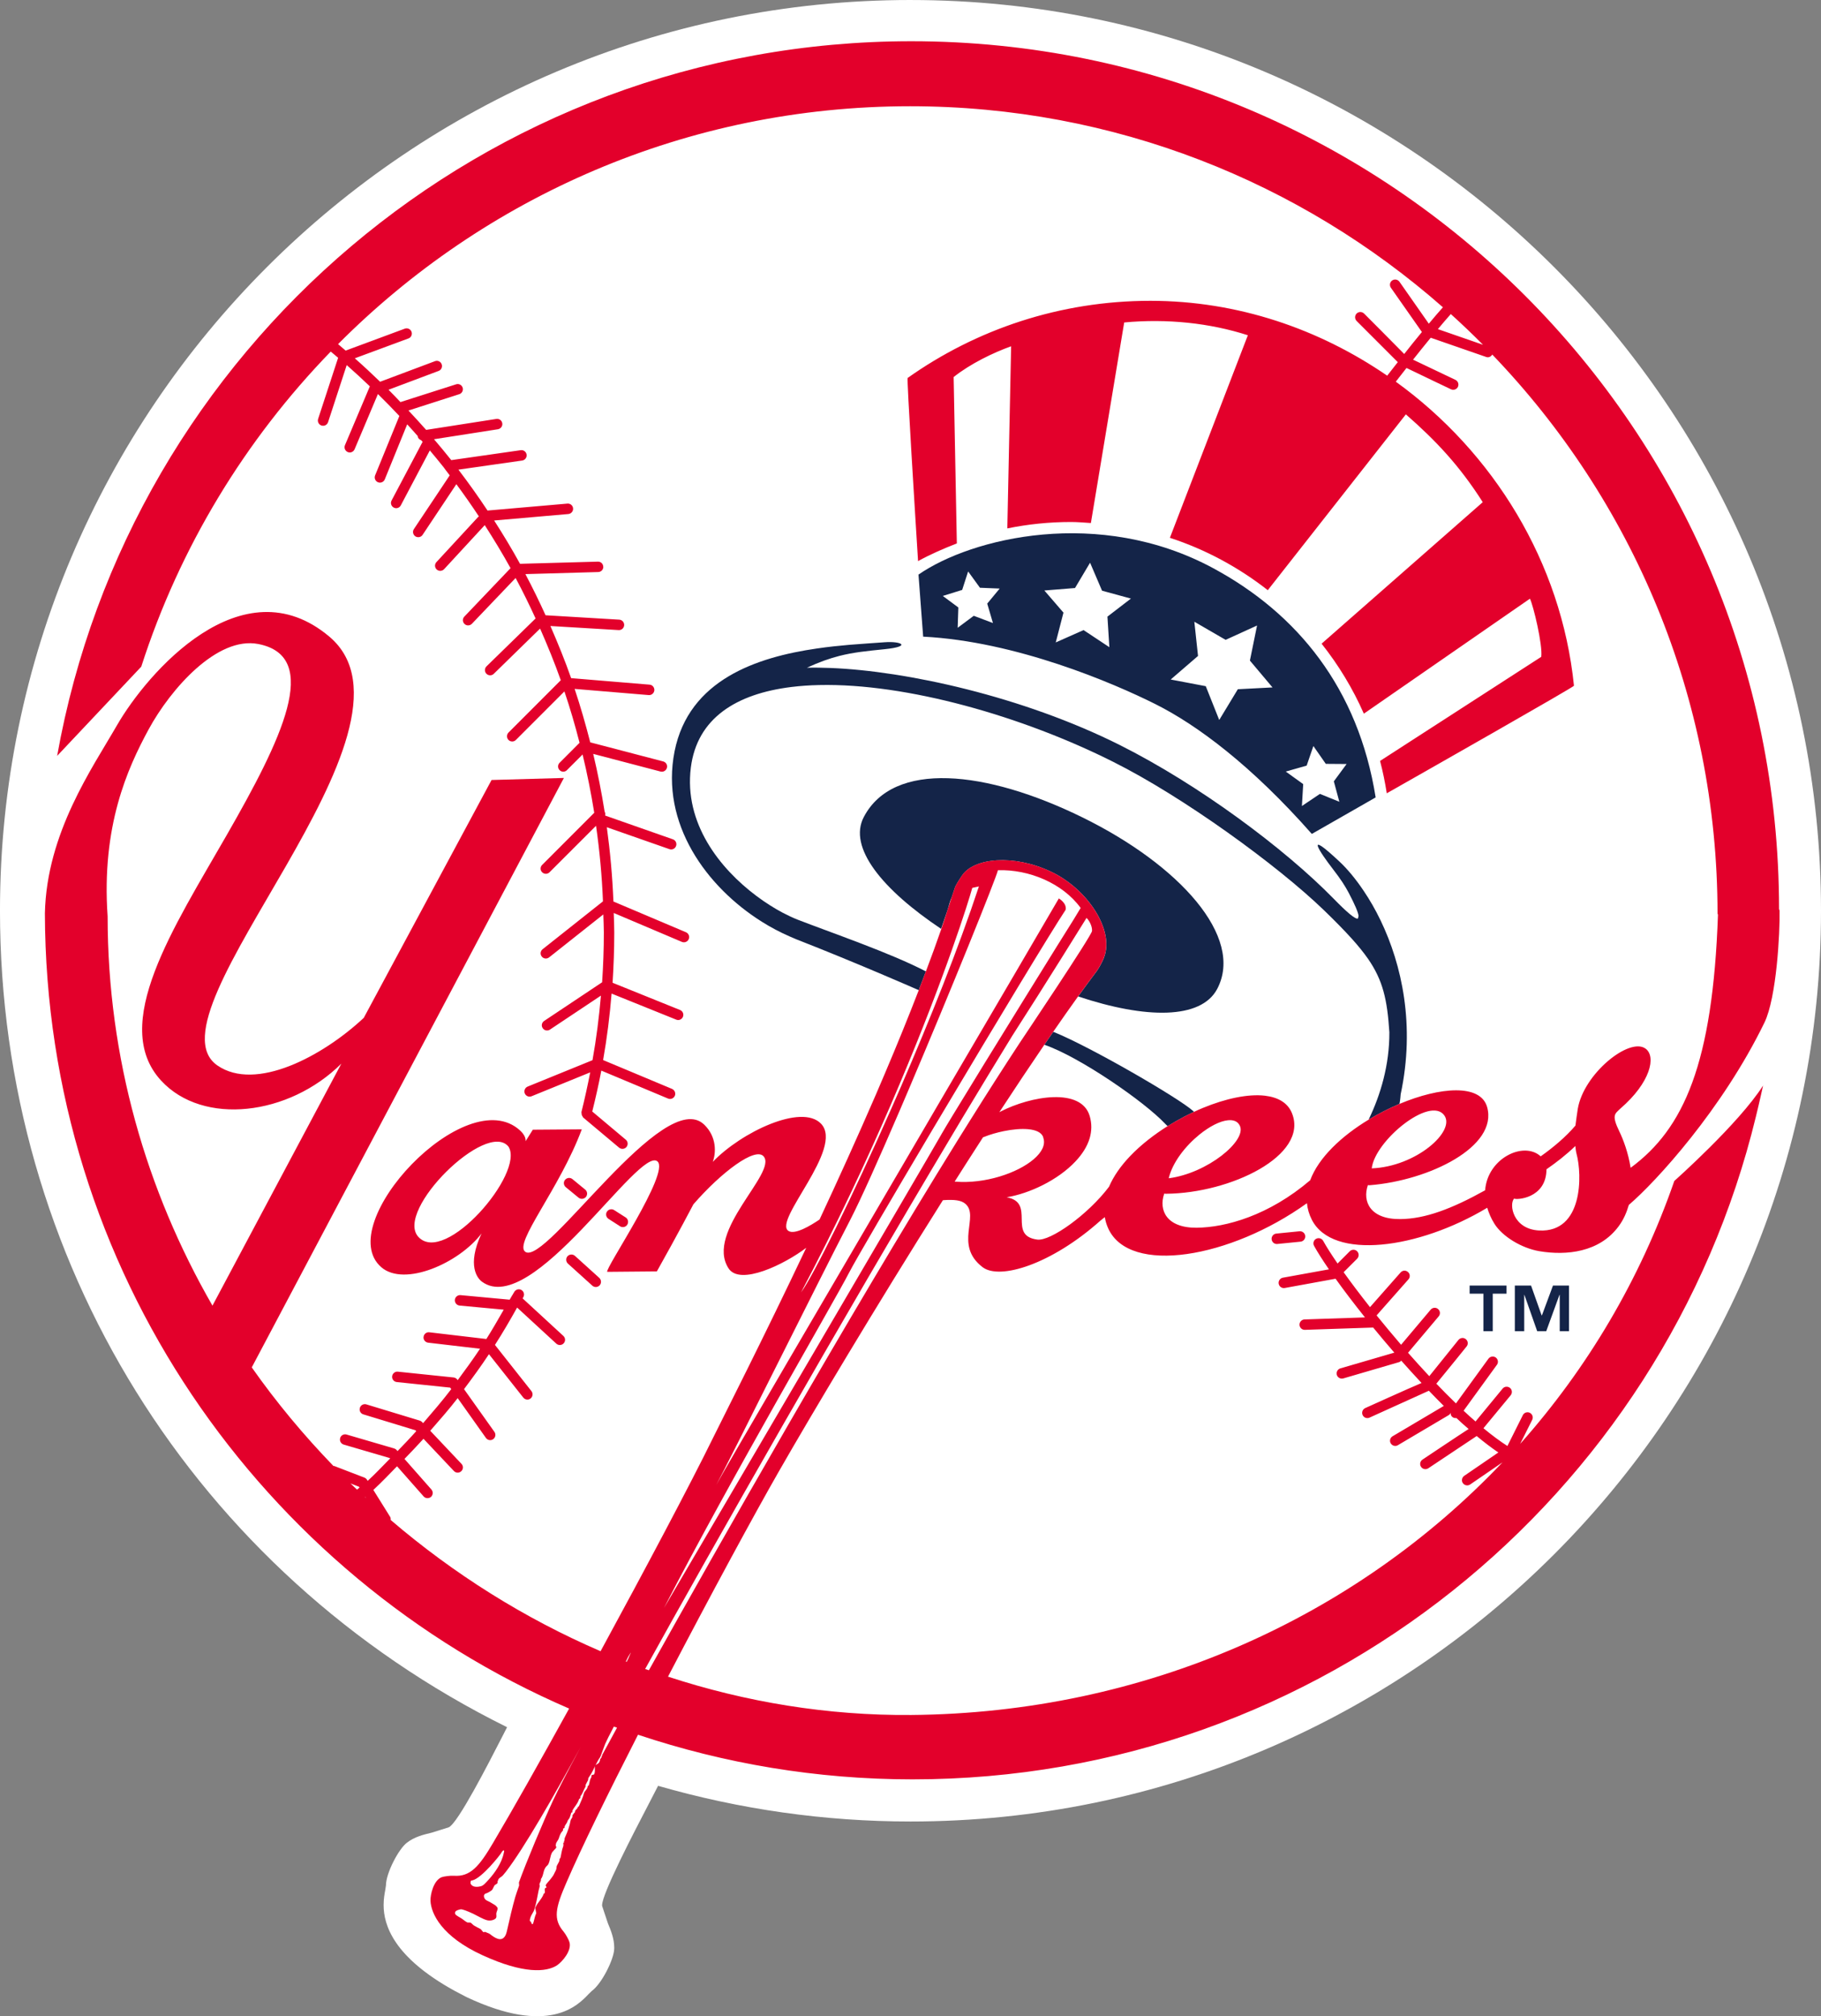 <svg xmlns="http://www.w3.org/2000/svg" clip-rule="evenodd" fill-rule="evenodd" viewBox="158.04 65 243.92 270"><rect x="158.04" y="65" width="243.92" height="270" fill="#808080" stroke="none"/><path d="m280.002 65c-67.249 0-121.964 54.709-121.964 121.959 0 46.754 26.028 88.596 67.924 109.338l-.578 1.129c-1.947 3.799-5.997 11.706-7.233 12.278l-2.29.717c-1.129.273-2.295.551-3.322 1.348-1.107.845-2.803 4.071-2.803 5.73l-.086.567c-.091.498-.225 1.193-.225 2.044 0 2.696 1.337 6.971 9.453 11.46l1.648.867c11.053 5.211 14.916 1.118 16.366-.412l.412-.401c1.343-.974 2.964-4.232 3.007-5.628l.005-.155c0-1.236-.439-2.295-.861-3.322l-.76-2.279-.005-.107c0-1.551 4.243-9.716 6.318-13.696l1.182-2.29c10.946 3.151 22.309 4.778 33.812 4.778 67.249 0 121.959-54.714 121.959-121.964 0-67.249-54.709-121.959-121.959-121.959" fill="#fff"/><g fill="#e3002b"><path d="m233.728 222.999c-.251.3-.198.738.102.984l1.707 1.402c.3.241.738.198.99-.102.241-.3.193-.744-.102-.979l-1.712-1.407c-.3-.241-.738-.198-.984.102"/><path d="m241.097 229.219c.326.209.76.112.963-.214.209-.326.112-.76-.203-.968l-1.557-.99c-.316-.209-.754-.112-.963.214-.209.321-.112.754.214.963zm-2.733 7.903c.257-.289.235-.728-.048-.99l-3.263-2.953c-.289-.257-.733-.235-.995.048-.257.289-.23.733.059.995l3.264 2.948c.284.257.722.235.984-.048"/><path d="m328.998 230.195c-.385.037-.663.38-.626.765.043.391.38.663.765.626l3.114-.31c.38-.037.658-.38.621-.765s-.38-.663-.77-.626l-3.103.31z"/></g><g fill="#142448"><path d="m321.087 197.42c3.654-6.95-5.093-16.596-18.04-22.951-12.942-6.356-25.332-7.634-29.302-.059-2.14 4.071 2.482 9.721 10.352 14.975l.845-2.45c.198-.594.316-1.23.578-1.782l.423-1.268c.091-.305.567-1.065.968-1.648 1.589-2.37 6.918-2.862 11.882-.519 4.975 2.343 8.523 7.859 7.137 11.476l-.005.037c-.262.663-.776 1.552-.968 1.803-.802 1.059-1.637 2.199-2.504 3.403 9.047 3.017 16.467 3.103 18.634-1.016m-21.888 5.78h-.102l-1.15 1.675.032.048c4.681 1.626 13.279 7.543 16.12 10.55l.284.284.086.032c.717-.439 1.444-.861 2.183-1.247.439-.225.877-.444 1.321-.647l-.091-.096c-1.867-1.712-13.707-8.581-18.682-10.598"/><path d="m281.238 197.249c.278-.722.556-1.444.824-2.161-4.692-2.461-12.936-5.28-17.184-6.934-.615-.241-1.289-.556-1.996-.926-1.129-.599-2.338-1.359-3.547-2.268-4.874-3.659-9.694-9.7-8.758-17.168.835-6.623 6.094-9.887 13.487-10.796 1.182-.144 2.408-.23 3.686-.257 11.743-.267 27.28 4.189 39.403 10.283 9.411 4.708 21.999 13.862 28.189 19.832 1.525 1.471 2.734 2.707 3.772 3.852.872.968 1.61 1.883 2.204 2.739 1.958 2.852 2.547 5.425 2.825 9.79.021 4.424-1.204 8.405-2.712 11.561l-.048.128c1.327-.797 2.718-1.503 4.103-2.092l.027-.096c.091-.401.144-1.193.144-1.193 1.969-9.218.166-17.35-2.68-23.267-.701-1.461-1.461-2.771-2.247-3.938-1.081-1.616-2.204-2.964-3.269-3.959-4.852-4.548-2.541-1.15-.931.936 1.145 1.477 1.691 2.349 2.177 3.264.851 1.626 1.252 2.584 1.311 3.076l-.086.353c-.353.123-1.498-.861-3.247-2.654-6.602-6.752-18.11-15.306-28.676-20.598-12.995-6.5-28.596-9.908-38.723-10.304-1.123-.043-2.194-.059-3.162-.032 1.685-.776 3.05-1.252 4.371-1.589 1.851-.471 3.622-.647 6.04-.893 3.675-.375 2.231-1.102 0-.931-1.343.102-2.98.198-4.767.348-1.359.118-2.803.267-4.296.487-8.014 1.156-17.152 4.168-19.073 13.771-1.926 9.678 4.275 18.163 11.684 22.818 1.209.765 2.456 1.412 3.708 1.963l.936.401c7.875 3.071 16.184 6.714 16.382 6.805h.016l.112-.353zm5.684-53.252.797-2.472 1.584 2.183 2.643.107-1.669 2.017.765 2.6-2.568-.968-2.156 1.605.091-2.718-2.081-1.546 2.595-.808zm15.114-.251 2.017-3.392 1.605 3.75 3.868 1.054-3.146 2.418.257 4.093-3.456-2.29-3.724 1.653 1.033-3.991-2.557-2.964 4.103-.332zm15.986 4.515 4.189 2.424 4.21-1.921-.958 4.697 3.028 3.595-4.644.241-2.493 4.119-1.803-4.526-4.697-.893 3.659-3.156-.492-4.58zm15.044 19.265.899-2.621 1.664 2.386 2.787.021-1.712 2.322.738 2.734-2.6-1.054-2.413 1.621.171-2.932-2.333-1.68 2.798-.797zm-20.293-8.25c5.601 2.793 12.904 8.234 20.983 17.398l7.196-4.114 1.354-.776c-2.327-14.611-10.486-24.615-21.758-30.693-15.301-8.255-32.405-4.05-39.478.856l.123 1.616.503 6.693c12.433.626 25.487 6.222 31.078 9.02"/><path d="m357.992 243.269v-5.024h1.846v-1.091h-4.943v1.091h1.846v5.024h1.252zm10.212 0v-6.115h-2.145l-1.482 3.996h-.037l-1.418-3.996h-2.172v6.115h1.257v-4.863h.027l1.712 4.863h1.209l1.771-4.863h.037v4.863z"/></g><path d="m286.044 223.243-.128-.011c.974-1.535 1.947-3.066 2.926-4.58l.877-1.359.155-.048c.776-.316 1.691-.578 2.621-.77 2.311-.471 4.719-.455 5.254.728l.037.155c.332.947-.203 1.958-1.295 2.889-2.167 1.851-6.506 3.306-10.449 2.996m-41.083 65.43-.503-.171c8.785-15.911 26.584-47.139 40.901-71.123.535-.893 1.054-1.76 1.573-2.638 2.354-3.911 4.601-7.618 6.671-10.984 4.43-6.875 9.523-15.098 9.978-15.831.273.23.786 1.043.738 1.744-.048.626-9.159 14.188-9.732 15.055-2.108 3.21-4.344 6.704-6.65 10.39l-1.632 2.611c-14.787 23.824-32.218 54.586-41.345 70.946m26.83-53.27c.84-1.632 5.655-9.855 11.16-19.126.514-.856 1.033-1.728 1.551-2.6 6.875-11.54 14.322-23.882 16.285-26.846.171-.899-.915-1.514-.915-1.514-1.412 2.44-8.303 14.199-16.339 27.895-.503.867-1.011 1.733-1.525 2.611-12.578 21.464-27.21 46.47-28.023 48.027 1.771-3.242 13.557-27.034 17.922-35.444 1.439-2.787 3.9-8.298 6.607-14.589.396-.92.797-1.862 1.198-2.803 5.617-13.182 11.781-28.446 12-29.478 4.13-.134 8.662 1.728 11.085 5.056.048-.091-.92 1.514-.92 1.514-.786 1.209-11.856 19.067-16.157 26.156-.76 1.247-1.311 2.167-1.557 2.6l-.064.118c-1.412 2.525-37.124 63.365-37.124 63.365 8.822-17.136 22.877-41.147 24.813-44.94m5.527-22.352c.423-.974.829-1.921 1.22-2.857 6.12-14.466 9.266-24.535 9.742-26.295l.888-.193c-2.739 8.298-6.575 17.864-10.384 26.675-.417.947-.824 1.899-1.241 2.835-5.436 12.337-10.577 22.636-12.193 24.851 4.761-9.058 8.737-17.548 11.968-25.017m-35.117 74.071-.219.423-.107-.043.321-.647c.712-1.22.091-.005.005.267m-3.381 12.69-.118.203v.134l-.086.048c.027.08-.005.171-.048.219-.107.091-.112.16-.166.284l.016.064-.139.294c-.102.128-.407.225-.492.391.209-.423.417-.829.642-1.129l.128-.3c.059-.161.487-1.337.562-1.509.166-.385.567-1.188 1.15-2.295l.428.144c-.952 1.733-1.61 2.943-1.878 3.451m-1.22 2.825c-.011.021-.3.037-.316.112l-.027.257c-.241.353-.219.69-.348 1.086l-.144.096c.027.38-.423.637-.508.979-.155.621-.423 1.107-.669 1.717l-.139.102c-.037.246-.3.337-.369.546l-.021.16c-.15.107-.209.268-.326.391l-.021.251c-.059.166-.203.294-.235.46-.139.744-.38 1.439-.674 2.087-.075.161-.193.385-.128.61-.209-.005.059.294-.177.273 0 .177.048.369-.021.524-.182.476-.235.947-.342 1.445-.021.086-.144.177-.144.273.027.385-.401.695-.401 1.086 0 .332-.198.54-.342.883-.086.198-.246.38-.385.572-.209.3-.551.588-.717.899-.048.096.187.278.07.337-.07.027-.134.037-.171.107-.118.246.144.594-.177.717-.193.669-.915 1.247-1.123 1.91l.134.69c-.23.487-.246.845-.417 1.359-.027.075-.096.139-.16.086-.075-.053-.091-.15-.107-.251-.021-.07-.198-.075-.177-.273.08-.674.498-.952.658-1.578.225-.84.364-1.584.514-2.375.043-.214.128-.407.15-.637l-.037-.182c.032-.257.257-.449.193-.717.38-.476.278-1.129.679-1.642.064-.075.257-.235.305-.332.294-.556.219-1.107.556-1.659l.107-.102c.059-.128.38-.353.417-.503.027-.102-.134-.235-.053-.369l.016-.166c.096-.251.305-.449.385-.712.102-.316.209-.647.433-.893.053-.054.128-.123.128-.209.011-.086-.075-.177.193-.273-.021-.348.31-.546.396-.888.032-.15.219-.31.289-.471.07-.198.155-.396.203-.621.016-.07.086-.118.166-.091 0-.091-.021-.187.016-.262.273-.53.717-.926.883-1.535l.155-.102.021-.257c.326-.396.407-.84.679-1.279l.021-.262.332-.637.027-.257.31-.476c.198-.31.391-.722.605-1.14-.096.332.048.824-.16 1.134m-10.026 14.878c-.262.733-.444 1.279-.519 1.535-.348 1.209-.776 3.012-1.124 4.59-.214.974-.733 1.177-1.268.974-.342-.123-.685-.358-.974-.599-.166-.128-.391-.171-.653-.305l-.246.037c-.128-.091-.273-.369-.417-.439-.219-.091-.54-.289-.77-.412-.209-.096-.375-.353-.551-.433l-.401-.011c-.353-.177-.599-.439-.883-.599-.187-.107-.508-.289-.61-.38-.23-.193-.193-.353-.112-.481.123-.177.53-.278.706-.305.203-.032.888.225 1.659.589.615.3 1.295.706 1.814.856.439.134.963.016 1.204-.219.177-.177.08-.407.091-.642.021-.31.284-.637.123-.851-.203-.284-.407-.364-.61-.487-.246-.15-.498-.305-.749-.407-.444-.171-.631-.883-.091-.979 0 0 .481-.187.781-.476l.305-.589c.096-.096.337-.203.407-.31l.011-.262c.091-.08.043-.203.187-.353.118-.128.428-.278.546-.449l.364-.439c2.45-3.173 6.511-10.267 10.005-16.681-1.605 3.001-3.055 5.778-3.702 7.174-1.354 2.942-3.494 8.036-4.542 10.914l.021.439m-6.243-.706c1.289-.332 3.74-3.44 3.873-3.713.134-.273.492-.546.316.037-.267 1.354-1.209 2.67-1.979 3.526-.465.514-.754.861-1.118.947-.92.219-1.257-.118-1.359-.391 0-.444.086-.358.268-.407m-14.386-51.323.037-.021.08.139-.118-.118m-1.086-1-.872-.829 1.14.444.07.107-.337.278m-33.405-76.762c-.845-12.075 2.648-19.806 5.494-25.049 2.932-5.393 9.165-12.508 14.696-11.428 8.565 1.685 3.055 12.872-4.221 25.557-7.11 12.407-15.729 25.429-8.79 32.924 5.612 6.067 17.104 4.692 24.128-2.29l-17.264 32.41c-8.865-15.392-14.044-33.149-14.044-52.125m41.612 42.902c-3.178-3.531 9.191-15.713 12.091-12.059 2.194 3.526-8.539 15.991-12.091 12.059m104.662-13.707c1.332-1.07 2.707-1.787 3.777-1.894.749-.08 1.348.134 1.626.77.877 1.985-4.339 6.318-9.544 6.998.514-2.156 2.263-4.355 4.141-5.874m32.774-2.547c1.53 2.129-3.793 6.859-9.721 7.094.412-3.691 7.816-9.753 9.721-7.094m9.352 11.133c.209.209 4.307.053 4.333-3.916 1.279-.883 2.638-1.931 3.863-3.114.037.348.075.69.16 1.027.781 2.868.867 10.572-4.997 10.283-3.526-.171-4.071-3.51-3.36-4.28m-10.213-116.427c.599-.722 1.193-1.407 1.733-2.017 1.477 1.332 2.91 2.702 4.312 4.114-1.514-.524-4.526-1.568-6.046-2.097m-60.985 125.618c2.306 1.766 9.245-.396 15.766-6.217l.605-.482c.086.508.23 1.016.46 1.514 2.862 6.281 16.366 3.98 26.616-3.381.075.744.284 1.493.663 2.231 2.798 5.441 14.252 3.927 23.487-1.621.209.679.492 1.386.942 2.108 1.075 1.755 3.697 3.312 6.035 3.708 3.654.615 8.062.144 10.625-3.333.674-.904 1.075-1.878 1.364-2.862 3.643-3.108 12.535-12.824 18.174-24.433 1.616-3.349 2.076-11.984 2.017-14.985l-.07-.198c0-64.179-52.045-116.218-116.229-116.218-57.186 0-104.721 41.297-114.415 95.701l11.267-11.947c5.152-16.018 13.942-30.404 25.38-42.195.337.273.663.551.99.829l-2.68 8.186c-.118.375.08.765.449.888.375.118.76-.08.883-.449 0 0 1.878-5.735 2.498-7.645 1.059.926 2.086 1.883 3.098 2.846l-3.333 7.881c-.15.358.016.765.375.92.353.155.76-.016.915-.375l3.124-7.394c.984.958 1.931 1.942 2.873 2.937l-3.253 7.966c-.139.353.032.765.385.909.358.15.77-.027.915-.385l3.001-7.372c.476.524.958 1.049 1.423 1.584l-.011.043c.037.257.241.417.465.503l.187.214-4.157 7.859c-.182.342-.048.765.294.947s.765.048.942-.294l3.889-7.362c.615.744 1.241 1.482 1.84 2.242l.289.396.535.701-4.799 7.196c-.214.321-.123.754.193.968.326.214.76.123.968-.187l4.526-6.794c1.054 1.423 2.06 2.862 3.028 4.328l-.096.048-5.596 6.056c-.268.284-.251.728.032.99.284.262.728.241.995-.043l5.441-5.896c1.209 1.889 2.375 3.804 3.456 5.762l-6.185 6.484c-.273.278-.262.722.021.99.278.267.717.251.99-.027l5.853-6.131c.947 1.776 1.835 3.584 2.675 5.42l-6.575 6.415c-.273.273-.284.712-.011.99.273.273.717.278.984.011 0 0 4.729-4.617 6.206-6.062 1 2.274 1.942 4.574 2.771 6.918l-7.003 7.009c-.267.273-.267.712 0 .99.273.273.722.273.99 0l6.5-6.5c.765 2.258 1.434 4.553 2.028 6.875l-2.675 2.68c-.273.267-.273.717 0 .984.273.278.717.278.984 0l2.097-2.097c.621 2.573 1.14 5.179 1.562 7.806l-6.976 6.982c-.278.273-.278.717-.005.984.278.278.722.278.995 0l6.227-6.222c.476 3.338.792 6.714.926 10.122l-8.084 6.409c-.305.241-.353.679-.112.979.235.305.674.353.984.112 0 0 5.35-4.237 7.26-5.751.021.797.07 1.6.07 2.408 0 2.29-.086 4.494-.23 6.677l-7.768 5.179c-.321.214-.412.647-.193.963.214.326.647.412.968.198 0 0 4.879-3.253 6.832-4.553-.251 2.889-.61 5.757-1.129 8.646l-8.688 3.536c-.353.144-.524.556-.385.909.15.364.556.53.915.385 0 0 5.484-2.231 7.854-3.199-.348 1.755-.728 3.52-1.182 5.334l.021.123c-.005.091.005.161.032.246.032.086.064.161.123.235l.053.102 4.815 4.039c.3.251.744.209.99-.08.246-.3.209-.738-.091-.984l-4.489-3.772c.46-1.856.872-3.681 1.214-5.478 1.867.781 8.929 3.74 8.929 3.74.358.155.765-.016.92-.369.144-.353-.021-.765-.375-.92l-9.234-3.863c.524-2.98.893-5.922 1.134-8.902 2.135.867 8.656 3.488 8.656 3.488.348.15.76-.021.904-.38.144-.364-.027-.765-.385-.909l-9.041-3.649c.139-2.199.225-4.43.225-6.741 0-.872-.048-1.733-.07-2.605l9.127 3.873c.358.15.77-.016.92-.375.15-.353-.016-.765-.369-.915l-9.721-4.119c-.134-3.349-.433-6.666-.883-9.946l8.389 2.937c.369.128.76-.064.888-.433.128-.358-.059-.765-.433-.888l-9.063-3.178-.005-.048c.037-.166.016-.326-.07-.481-.417-2.605-.92-5.179-1.53-7.731l9.02 2.365c.374.096.76-.128.856-.508.096-.374-.128-.749-.503-.845l-9.769-2.557c-.621-2.413-1.305-4.804-2.092-7.158 2.654.225 9.919.829 9.919.829.385.032.722-.257.76-.637.027-.385-.257-.733-.642-.76l-10.507-.872c-.829-2.365-1.776-4.687-2.777-6.982 2.525.15 9.138.546 9.138.546.396.027.722-.273.744-.653.021-.391-.273-.717-.658-.744l-9.871-.589c-.845-1.862-1.744-3.697-2.702-5.51 2.504-.07 9.758-.278 9.758-.278.38-.011.679-.316.679-.696l-.011-.016c-.005-.391-.326-.695-.717-.679l-10.427.289c-1.086-1.974-2.252-3.906-3.467-5.799l9.935-.867c.385-.037.674-.375.637-.76-.032-.385-.369-.669-.754-.637l-10.705.931c-1.236-1.867-2.536-3.692-3.9-5.478l8.544-1.22c.38-.054.647-.412.589-.792-.053-.385-.407-.647-.786-.594l-9.304 1.332c-.749-.952-1.53-1.873-2.311-2.798l8.56-1.337c.38-.064.647-.417.583-.803-.059-.38-.417-.642-.803-.578l-9.395 1.466c-.77-.877-1.568-1.733-2.37-2.595l6.805-2.183c.369-.112.572-.514.455-.877-.118-.364-.508-.572-.877-.449l-7.453 2.381c-.53-.551-1.049-1.113-1.6-1.653l6.714-2.52c.358-.134.54-.535.407-.893-.134-.369-.54-.551-.899-.412l-7.346 2.755c-1.107-1.065-2.226-2.119-3.392-3.14 2.135-.786 7.185-2.659 7.185-2.659.284-.102.455-.369.455-.653 0-.08-.011-.166-.043-.246-.134-.358-.54-.546-.899-.412l-7.923 2.937-1.016-.867c19.581-19.672 46.679-31.854 76.628-31.854 27.355 0 52.318 10.181 71.364 26.921-.599.669-1.236 1.418-1.889 2.199-.958-1.38-3.932-5.618-3.932-5.618-.225-.316-.663-.391-.979-.171-.31.219-.391.658-.166.979l4.152 5.922c-.824.99-1.621 1.996-2.37 2.943-1.204-1.241-5.377-5.414-5.377-5.414-.278-.273-.722-.273-1 0-.267.278-.267.712 0 .99l5.516 5.516-1.418 1.814c-9.127-6.27-20.046-10.026-31.72-10.026-12.107 0-23.331 3.825-32.517 10.331-.128.091 1.006 18.318 1.396 24.524 1.664-.909 3.413-1.675 5.195-2.365l-.428-22.283c2.252-1.792 5.323-3.269 7.699-4.12l-.508 24.391c2.761-.562 5.612-.861 8.533-.861.904 0 1.776.086 2.659.139l4.462-26.857c5.757-.54 11.503.08 16.564 1.712l-10.443 27.125c4.799 1.568 9.218 3.964 13.113 7.014l18.495-23.545c4.002 3.494 7.18 6.859 10.299 11.759l-21.587 18.95c2.263 2.857 4.178 5.997 5.66 9.373l22.245-15.397c.449.867 1.728 6.217 1.519 7.784l-21.593 13.942c.374 1.423.669 2.868.899 4.334 5.398-3.06 25.065-14.236 25.075-14.402-1.685-16.542-10.796-31.276-23.866-40.719l1.434-1.835c1.749.851 5.955 2.852 5.955 2.852.342.166.765.021.936-.326.037-.102.064-.203.064-.305 0-.257-.15-.508-.401-.631 0 0-3.927-1.872-5.676-2.702.744-.942 1.546-1.942 2.365-2.937l7.453 2.584c.31.107.626-.054.792-.332 18.677 19.437 30.174 45.812 30.174 74.895l.059.086c-.695 20.009-4.585 28.687-11.7 33.924-.316-2.012-.984-3.782-1.509-4.863-1.086-2.236-.594-2.354.15-3.082 4.007-3.451 4.826-6.971 3.344-8.025-2.167-1.546-8.287 3.376-9.068 8.1-.102.706-.219 1.455-.31 2.215-1.316 1.552-3.033 2.975-4.655 4.119-2.284-2.081-7.126.268-7.442 4.547-4.457 2.482-8.046 3.831-11.358 3.857-4.039.043-5.104-2.354-4.35-4.537l.005-.032c.005.011.048.048.262.032 7.902-.621 17.216-5.157 15.708-10.47-.883-3.119-6.281-2.712-11.749-.412-1.386.583-2.777 1.289-4.103 2.092-3.606 2.177-6.709 5.061-7.848 8.127-5.537 4.719-11.294 6.318-15.205 6.356-4.039.037-5.104-2.359-4.355-4.537.043-.096-.086 0 .273-.011 8.619-.075 19.078-5.115 16.863-10.748-.556-1.439-1.889-2.177-3.654-2.386-2.263-.257-5.254.385-8.287 1.637-.401.166-.803.337-1.198.53-.444.203-.883.417-1.321.647-.738.385-1.466.802-2.183 1.241-1.872 1.177-3.622 2.541-5.034 4.018-1.257 1.311-2.236 2.702-2.846 4.125-2.793 3.708-7.843 7.313-9.609 7.073-4.055-.53-.139-4.933-4.093-5.666 3.044-.498 6.869-2.306 9.202-4.794.899-.952 1.578-1.996 1.91-3.114.278-.952.305-1.947.005-2.969-1.124-3.841-7.832-2.707-11.941-.605l-.166.091c2.076-3.173 4.109-6.222 6.051-9.068l1.15-1.675c1.14-1.653 2.247-3.226 3.306-4.703l.043-.059c.867-1.204 1.701-2.343 2.504-3.403.193-.251.706-1.145.968-1.803l.005-.037c1.386-3.622-2.161-9.132-7.137-11.481-4.965-2.343-10.293-1.846-11.882.519-.401.589-.877 1.343-.968 1.653l-.423 1.268c-.177.583-.38 1.188-.578 1.782-.284.867-.535 1.696-.851 2.589-.626 1.808-1.305 3.67-2.022 5.559l-.824 2.161-.112.358-.021-.005c-1.407 3.638-2.926 7.372-4.526 11.133-.401.952-.808 1.894-1.22 2.857-2.472 5.708-5.045 11.374-7.543 16.724-1.15.781-3.296 2.086-4.162 1.53-2.129-1.359 7.527-11.069 4.355-14.365-2.611-2.707-10.673 1.134-14.499 5.12.444-1.172.556-3.328-1.123-4.97-5.387-5.297-21.234 18.992-23.989 17.008-1.584-1.14 4.585-8.389 7.57-16.398l-6.559.048-.968 1.541c.037-.407-.166-.904-.738-1.434-7.244-6.661-25.209 12.578-18.591 18.308 3.087 2.675 10.411-.54 13.429-4.521-2.028 4.328-.514 6.051.059 6.463 6.73 4.922 21.063-18.244 23.508-16.109 1.717 1.509-7.137 14.477-6.73 14.787l6.645-.059c2.819-5.013 4.895-8.983 4.895-8.983 3.729-4.296 8.303-7.736 9.411-6.415 1.84 2.188-7.891 10.042-4.708 14.985 1.53 2.381 7.506-.53 10.411-2.75-5.842 12.332-10.941 22.326-12.54 25.568-2.991 6.099-8.951 17.329-15.007 28.457-10.186-4.387-19.672-10.347-28.114-17.575.005-.139.011-.284-.07-.412l-2.252-3.611.059-.059c1.086-.99 2.081-2.065 3.114-3.108 1.337 1.519 3.558 4.034 3.558 4.034.257.289.695.316.99.064.284-.257.31-.701.053-.99l-3.606-4.093c.861-.893 1.717-1.776 2.547-2.696 1.514 1.6 4.071 4.312 4.071 4.312.268.284.712.294.99.027.284-.262.294-.706.027-.984l-4.184-4.43c1.252-1.434 2.509-2.862 3.675-4.371 1.407 1.99 3.782 5.329 3.782 5.329.225.316.663.396.974.166.316-.225.391-.658.166-.974l-4.071-5.725c1.15-1.53 2.279-3.076 3.338-4.681 1.289 1.632 4.596 5.81 4.596 5.81.241.305.679.364.979.123.305-.246.353-.679.118-.984l-4.89-6.19c1.043-1.626 2.022-3.306 2.969-5.002l5.248 4.831c.284.262.733.241.99-.043.262-.284.246-.722-.043-.99l-5.462-5.029.107-.182c.182-.342.059-.765-.284-.952-.337-.177-.765-.048-.947.284l-.278.471-.027.016-.032.08-.273.46-6.575-.61c-.385-.037-.728.246-.765.631-.032.385.251.728.637.765l5.912.551c-.76 1.321-1.514 2.643-2.327 3.927l-7.64-.899c-.38-.048-.733.23-.77.615l-.011.086c0 .342.268.647.626.69 0 0 5.061.588 6.944.813-.952 1.439-1.969 2.825-2.991 4.21l-.048-.07c-.118-.166-.3-.268-.498-.294l-7.469-.776c-.375-.043-.728.241-.765.626l-.005.075c0 .353.273.653.631.69 0 0 6.57.685 7.148.744l.144.203c-1.198 1.568-2.488 3.066-3.772 4.558l-.139-.155c-.086-.086-.187-.15-.31-.187l-7.148-2.172c-.369-.112-.765.096-.872.465l-.032.203c0 .3.193.578.498.669 0 0 6.634 2.017 6.971 2.124l.118.118c-.808.909-1.658 1.792-2.509 2.675l-.128-.144c-.08-.096-.198-.166-.321-.209l-6.372-1.862c-.369-.112-.765.102-.867.471l-.027.198c0 .3.198.583.503.674 0 0 5.81 1.696 6.179 1.808l.037.054c-.99 1-1.958 2.038-3.001 2.996l-.096-.15c-.08-.128-.203-.23-.342-.284l-4.034-1.552h-.112c-3.97-4.109-7.645-8.512-10.946-13.209l41.81-78.934-9.689.273-17.12 31.854c-5.521 5.163-14.482 9.914-19.608 6.372-10.16-7.019 29.655-45.047 15.001-57.422-11.706-9.871-24.417 4.879-28.446 11.866-3.28 5.698-9.432 14.429-9.657 25.193.107 47.733 28.986 88.698 70.219 106.486-3.895 7.062-7.56 13.552-10.192 17.997-1.846 3.135-3.05 4.558-5.259 4.392-.423-.037-1.337.086-1.621.193-1.097.428-1.535 2.359-1.498 3.178.086 1.685 1.466 4.756 6.966 7.271 5.489 2.52 8.549 2.279 9.972 1.359.685-.455 1.99-1.937 1.685-3.082-.07-.294-.514-1.107-.792-1.434-1.434-1.68-1.091-3.189.353-6.522 2.054-4.756 5.612-12.016 9.614-19.848 11.556 3.857 23.915 5.976 36.765 5.976 54.736 0 100.628-37.825 112.976-88.762.46-1.867.958-4.146.958-4.146-3.269 5.125-11.888 12.77-11.888 12.77-4.58 13.204-11.652 25.097-20.651 35.214l1.616-3.221c.171-.348.027-.77-.321-.942-.337-.171-.765-.032-.936.316 0 0-1.835 3.665-2.065 4.13-1-.642-2.087-1.45-3.21-2.381 1.305-1.573 3.649-4.414 3.649-4.414.241-.3.203-.738-.091-.984-.31-.246-.749-.203-.99.091 0 0-2.391 2.9-3.627 4.403-.53-.46-1.065-.936-1.6-1.439l4.462-6.147c.23-.305.16-.744-.15-.979-.31-.219-.754-.155-.984.161l-4.35 5.987c-.872-.845-1.749-1.723-2.627-2.643 1.316-1.589 4.05-4.981 4.05-4.981.246-.3.198-.744-.107-.984-.294-.246-.738-.193-.984.107 0 0-2.696 3.354-3.905 4.852-.958-1.027-1.91-2.07-2.846-3.135l4.103-4.869c.257-.3.214-.738-.08-.984-.294-.257-.738-.214-.99.08 0 0-2.563 3.044-3.964 4.703-1.134-1.327-2.236-2.643-3.28-3.932l4.269-4.831c.251-.289.23-.728-.07-.984-.289-.257-.728-.23-.984.064l-4.098 4.644c-1.321-1.675-2.52-3.258-3.531-4.676l1.808-1.808c.268-.284.268-.717 0-.995-.267-.273-.717-.273-.99 0 0 0-.936.942-1.632 1.637-.819-1.193-1.482-2.226-1.926-3.033-.182-.337-.61-.46-.952-.273-.332.182-.46.61-.267.947.455.829 1.145 1.91 1.99 3.14l-6.169 1.118c-.337.064-.572.358-.572.69l.011.123c.07.385.433.637.813.567l6.805-1.241c1.118 1.568 2.466 3.333 3.938 5.179l-8.095.273c-.385.011-.685.337-.674.722.016.385.337.685.722.669l9.149-.305c.904 1.107 1.856 2.236 2.83 3.36-.498.144-7.228 2.108-7.228 2.108-.3.091-.498.364-.498.669l.021.198c.112.374.503.583.872.476l7.458-2.177c.123-.032.225-.112.3-.203.893 1.011 1.808 2.006 2.723 2.991-1.658.695-7.554 3.365-7.554 3.365-.342.161-.498.572-.342.926.16.353.572.508.926.348l7.95-3.601c.674.701 1.343 1.386 2.012 2.049h-.032l-6.837 4.045c-.337.198-.449.626-.251.952.198.332.626.449.952.251l6.837-4.045c.123-.07.171-.187.23-.294 0 .225.059.428.251.572.16.112.348.155.524.123.546.519 1.091 1.006 1.637 1.471-.995.631-6.179 4.098-6.179 4.098-.316.214-.412.642-.193.968.214.321.647.407.974.193l6.479-4.317c1.011.845 1.985 1.578 2.9 2.204-1.685 1.156-4.574 3.13-4.574 3.13-.193.134-.3.353-.3.578 0 .134.032.273.123.391.219.321.653.401.974.187l4.334-2.969c-19.752 20.817-47.888 33.566-79.18 33.833-11.192.096-22.176-1.723-32.598-5.131 5.687-10.909 11.535-21.7 14.836-27.462 4.35-7.602 12.974-22.053 21.978-36.332l.08-.016c1.482-.102 2.381.016 2.921.476 1.985 1.664-1.568 5.527 2.327 8.501" fill="#e3002b"/></svg>
